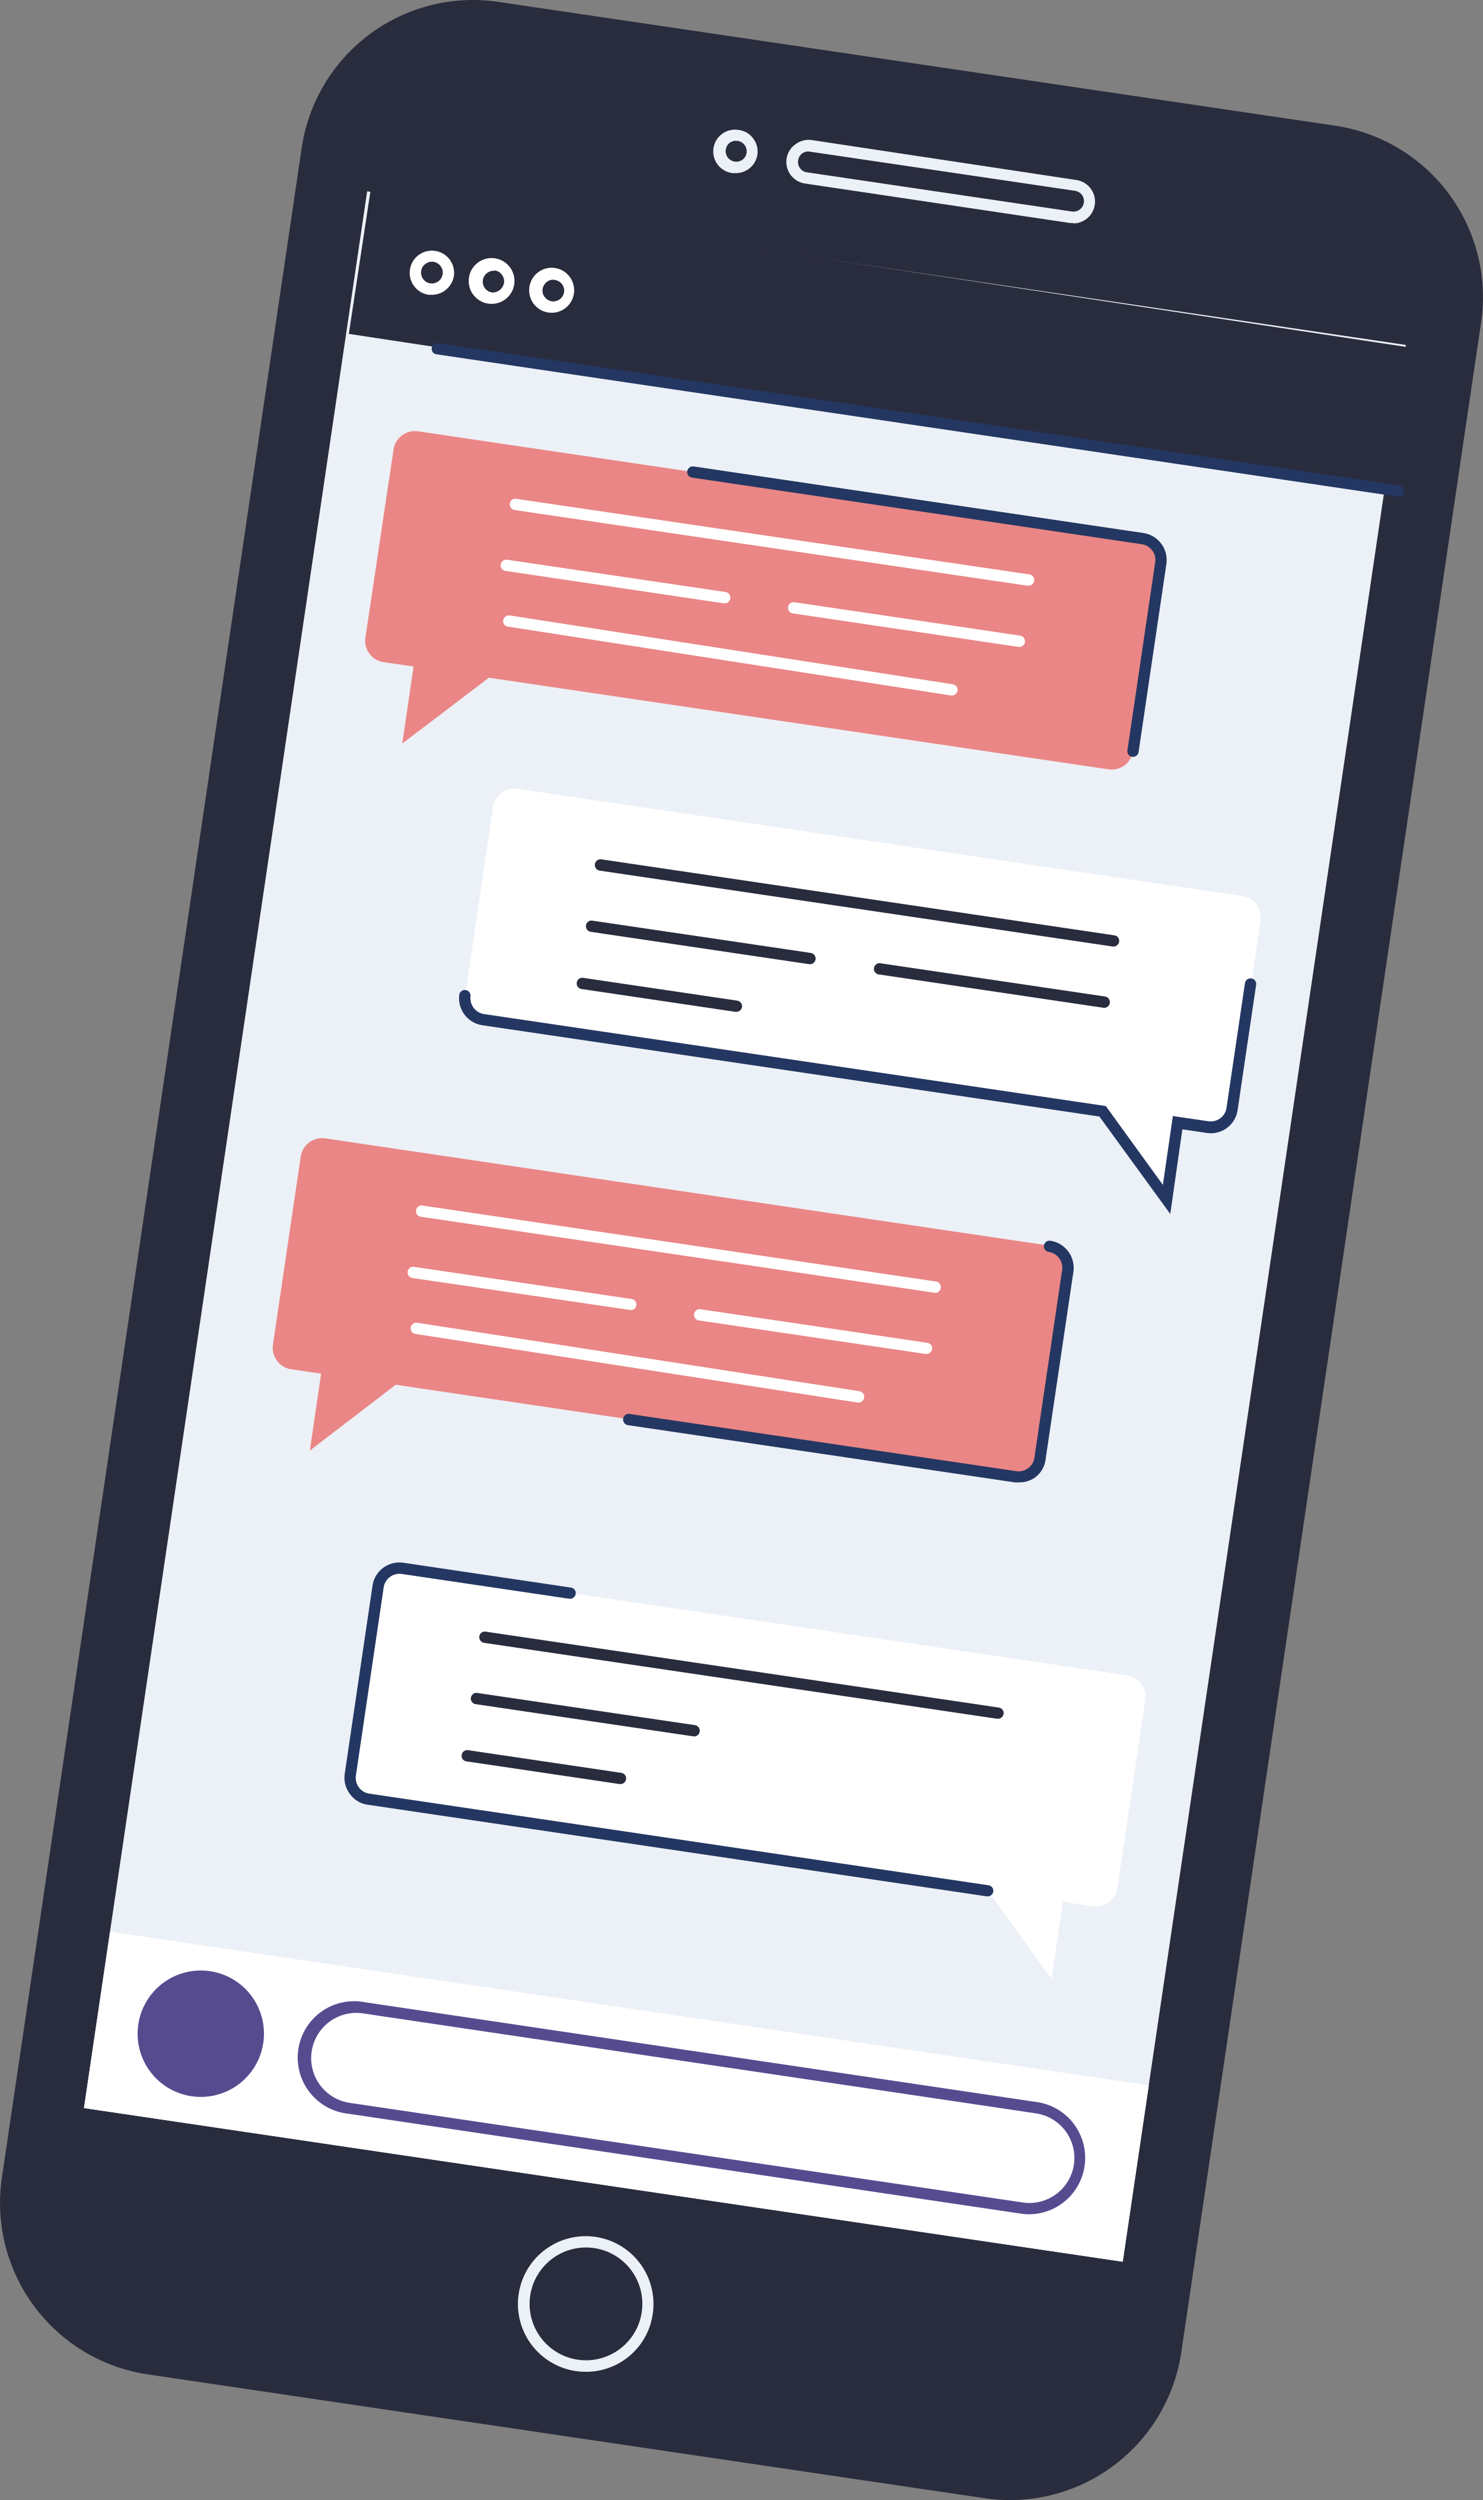 <svg xmlns="http://www.w3.org/2000/svg" viewBox="0 0 148.38 250"><rect x="0" y="0" width="148.38" height="250" fill="#808080" stroke="none"/><defs><style>.cls-1{fill:#292c3d;}.cls-2{fill:#ecf1f7;}.cls-3{fill:#fff;}.cls-4{fill:#243762;}.cls-5{fill:#ea8685;}.cls-6{fill:#574b90;}</style></defs><g id="Calque_2" data-name="Calque 2"><g id="Calque_1-2" data-name="Calque 1"><path class="cls-1" d="M98.5,249.81,14.79,237.43A17.33,17.33,0,0,1,.19,217.76l30-203A17.33,17.33,0,0,1,49.88.19l83.71,12.38a17.33,17.33,0,0,1,14.6,19.67l-30,203A17.33,17.33,0,0,1,98.5,249.81Z"></path><rect class="cls-2" x="-22.34" y="70.13" width="193.75" height="105.06" transform="translate(-57.71 178.44) rotate(-81.59)"></rect><rect class="cls-1" x="80.38" y="-18.51" width="14.54" height="105.06" transform="matrix(0.15, -0.99, 0.99, 0.15, 41.17, 115.74)"></rect><path class="cls-2" d="M58.61,237.17a6.78,6.78,0,1,1,6.7-5.79A6.73,6.73,0,0,1,58.61,237.17Zm0-12.43a5.64,5.64,0,1,0,.84.06A5.93,5.93,0,0,0,58.59,224.74Z"></path><path class="cls-2" d="M73.62,17.31l-.32,0A2.18,2.18,0,1,1,73.94,13a2.11,2.11,0,0,1,1.43.86,2.16,2.16,0,0,1,.41,1.61h0A2.18,2.18,0,0,1,73.62,17.31Zm0-3.23a1,1,0,0,0-1,.89,1,1,0,0,0,.2.78,1.06,1.06,0,0,0,.69.41,1.08,1.08,0,0,0,.78-.19,1.06,1.06,0,0,0,.41-.69h0a1.06,1.06,0,0,0-.88-1.19Z"></path><path class="cls-2" d="M107.38,22.3l-.32,0L80.54,18.35a2.18,2.18,0,0,1-1.84-2.47,2.15,2.15,0,0,1,.86-1.43A2.19,2.19,0,0,1,81.18,14L107.7,18a2.2,2.2,0,0,1,1.43.86,2.18,2.18,0,0,1-1.75,3.48ZM80.86,15.15a1,1,0,0,0-1,.89,1,1,0,0,0,.19.78,1,1,0,0,0,.69.41l26.51,3.92a1.05,1.05,0,0,0,1-1.66,1.06,1.06,0,0,0-.69-.41L81,15.16Z"></path><path class="cls-3" d="M112.75,167.53,40.26,156.81a2.17,2.17,0,0,0-2.46,1.82L35,177.44a2.16,2.16,0,0,0,1.82,2.45l62,9.17,6.39,8.81,1.14-7.7,3,.45a2.16,2.16,0,0,0,2.45-1.83l2.79-18.8A2.18,2.18,0,0,0,112.75,167.53Z"></path><path class="cls-4" d="M98.82,189.63h-.08l-62-9.17A2.65,2.65,0,0,1,35,179.38a2.7,2.7,0,0,1-.51-2l2.78-18.81a2.72,2.72,0,0,1,3.1-2.3l16.75,2.48a.56.56,0,0,1,.48.64.58.58,0,0,1-.64.48l-16.76-2.48a1.6,1.6,0,0,0-1.81,1.34l-2.78,18.81a1.59,1.59,0,0,0,.3,1.19,1.55,1.55,0,0,0,1,.62l62,9.17a.56.56,0,0,1,.47.64A.57.57,0,0,1,98.82,189.63Z"></path><path class="cls-3" d="M124.28,89.6,51.78,78.88a2.16,2.16,0,0,0-2.45,1.82L46.55,99.51A2.15,2.15,0,0,0,48.37,102l62,9.17,6.39,8.8,1.13-7.69,3,.44a2.15,2.15,0,0,0,2.45-1.82l2.78-18.81A2.15,2.15,0,0,0,124.28,89.6Z"></path><path class="cls-4" d="M117.09,121.39,110,111.65l-61.74-9.13a2.73,2.73,0,0,1-2.3-3.1.57.57,0,0,1,1.12.17,1.61,1.61,0,0,0,1.34,1.81l62.22,9.2,5.71,7.88,1-6.88,3.55.52a1.6,1.6,0,0,0,1.18-.29,1.57,1.57,0,0,0,.63-1l1.85-12.51a.57.57,0,0,1,.64-.48.56.56,0,0,1,.48.64l-1.85,12.51a2.71,2.71,0,0,1-3.1,2.3l-2.43-.36Z"></path><path class="cls-5" d="M32.52,113.83,105,124.56a2.15,2.15,0,0,1,1.82,2.45l-2.78,18.81a2.16,2.16,0,0,1-2.45,1.82l-62-9.17L31,145.05l1.13-7.69-3-.44a2.17,2.17,0,0,1-1.82-2.46l2.78-18.81A2.17,2.17,0,0,1,32.52,113.83Z"></path><path class="cls-4" d="M101.92,148.23a2.69,2.69,0,0,1-.4,0l-38.69-5.72a.57.57,0,0,1-.48-.65.56.56,0,0,1,.64-.47l38.69,5.72a1.59,1.59,0,0,0,1.19-.3,1.55,1.55,0,0,0,.62-1l2.78-18.81a1.59,1.59,0,0,0-1.34-1.81.58.58,0,0,1-.48-.65.57.57,0,0,1,.65-.47,2.74,2.74,0,0,1,2.3,3.09l-2.79,18.81a2.65,2.65,0,0,1-1.07,1.79A2.72,2.72,0,0,1,101.92,148.23Z"></path><rect class="cls-3" x="52.75" y="157.15" width="17.83" height="105.06" transform="translate(-154.77 240) rotate(-81.59)"></rect><path class="cls-6" d="M26.34,204.29A6.32,6.32,0,1,1,21,197.11,6.31,6.31,0,0,1,26.34,204.29Z"></path><path class="cls-6" d="M103,221.42a5.9,5.9,0,0,1-.83-.06l-67.35-10a5.64,5.64,0,1,1,1.65-11.15l67.35,10a5.64,5.64,0,0,1-.82,11.21Zm-.66-1.18a4.5,4.5,0,0,0,5.11-3.8,4.51,4.51,0,0,0-3.79-5.11l-67.35-10A4.5,4.5,0,1,0,35,210.28Z"></path><path class="cls-3" d="M43.21,29.48l-.32,0a2.22,2.22,0,1,1,2.52-1.87h0A2.24,2.24,0,0,1,43.21,29.48Zm0-3.31a1.05,1.05,0,0,0-.64.22,1,1,0,0,0-.43.71,1.08,1.08,0,0,0,.2.8,1,1,0,0,0,.71.43,1.09,1.09,0,0,0,1.24-.91h0a1.07,1.07,0,0,0-.21-.81,1.1,1.1,0,0,0-.71-.43Z"></path><path class="cls-3" d="M49.35,30.38l-.33,0a2.29,2.29,0,1,1,.33,0Zm0-3.3a1.09,1.09,0,0,0-.16,2.16A1.1,1.1,0,0,0,50,29a1.15,1.15,0,0,0,.43-.72h0a1.05,1.05,0,0,0-.21-.8,1,1,0,0,0-.71-.43Z"></path><path class="cls-3" d="M55.36,31.27l-.33,0a2.25,2.25,0,1,1,.33,0Zm0-3.3a1.07,1.07,0,0,0-.64.21,1.15,1.15,0,0,0-.43.72,1.05,1.05,0,0,0,.21.8,1.06,1.06,0,0,0,.71.43,1.1,1.1,0,0,0,1.23-.92A1.08,1.08,0,0,0,55.52,28Z"></path><path class="cls-4" d="M140,49.67h-.09L43.67,35.43a.55.55,0,0,1-.47-.64.57.57,0,0,1,.64-.48L140,48.54a.57.57,0,0,1,.48.64A.59.59,0,0,1,140,49.67Z"></path><path class="cls-1" d="M99.85,171.87h-.08l-51.33-7.59a.58.58,0,0,1-.48-.65.55.55,0,0,1,.65-.47l51.32,7.59a.56.56,0,0,1,.48.64A.57.57,0,0,1,99.85,171.87Z"></path><path class="cls-1" d="M69.46,173.63h-.08l-21.85-3.23a.57.57,0,0,1,.17-1.12l21.85,3.23a.57.57,0,0,1-.09,1.13Z"></path><path class="cls-1" d="M62.1,178.4H62l-15.33-2.27a.56.56,0,0,1-.48-.64.57.57,0,0,1,.64-.48l15.34,2.27a.56.56,0,0,1,.47.64A.57.57,0,0,1,62.1,178.4Z"></path><path class="cls-3" d="M99,178h-.09l-22.57-3.34a.57.57,0,1,1,.16-1.12L99,176.86A.57.57,0,0,1,99,178Z"></path><path class="cls-3" d="M93.58,129.27H93.5l-51.33-7.59a.57.57,0,1,1,.17-1.12l51.33,7.59a.57.57,0,0,1-.09,1.13Z"></path><path class="cls-3" d="M63.2,131h-.09L41.27,127.8a.57.57,0,0,1-.48-.65.56.56,0,0,1,.64-.47l21.85,3.23A.56.56,0,0,1,63.2,131Z"></path><path class="cls-3" d="M85.9,140.25h-.09l-44.3-6.87a.57.57,0,0,1,.17-1.12L86,139.12a.57.57,0,0,1-.08,1.13Z"></path><path class="cls-3" d="M92.68,135.39H92.6L70,132.05a.57.57,0,1,1,.16-1.12l22.58,3.34a.56.56,0,0,1-.08,1.12Z"></path><path class="cls-5" d="M41.83,43.13l72.49,10.72a2.16,2.16,0,0,1,1.82,2.46l-2.78,18.8a2.15,2.15,0,0,1-2.45,1.82l-62-9.16-8.66,6.58,1.13-7.7-3-.44a2.16,2.16,0,0,1-1.82-2.45L39.37,45A2.17,2.17,0,0,1,41.83,43.13Z"></path><path class="cls-4" d="M113.36,75.68h-.08a.57.57,0,0,1-.48-.64l2.78-18.81a1.55,1.55,0,0,0-.29-1.18,1.61,1.61,0,0,0-1.05-.63l-45-6.66a.57.57,0,0,1-.48-.64.58.58,0,0,1,.64-.48l45,6.66a2.73,2.73,0,0,1,2.3,3.1L113.92,75.2A.56.56,0,0,1,113.36,75.68Z"></path><path class="cls-3" d="M102.9,58.57h-.09L51.48,51a.57.57,0,0,1-.47-.65.55.55,0,0,1,.64-.47L103,57.44a.56.56,0,0,1,.47.64A.57.57,0,0,1,102.9,58.57Z"></path><path class="cls-3" d="M72.51,60.33h-.09L50.58,57.09a.56.56,0,0,1-.48-.64.57.57,0,0,1,.64-.48L72.59,59.2a.58.58,0,0,1,.48.65A.57.57,0,0,1,72.51,60.33Z"></path><path class="cls-3" d="M95.21,69.54h-.09l-44.3-6.88a.55.55,0,0,1-.47-.64.58.58,0,0,1,.64-.48l44.3,6.88a.56.56,0,0,1-.08,1.12Z"></path><path class="cls-3" d="M102,64.69h-.08L79.33,61.34a.56.56,0,0,1-.48-.64.57.57,0,0,1,.64-.48l22.58,3.34a.58.58,0,0,1,.48.65A.56.56,0,0,1,102,64.69Z"></path><path class="cls-1" d="M111.42,94.65h-.08L60,87.06a.57.57,0,1,1,.17-1.13l51.33,7.6a.55.55,0,0,1,.47.64A.56.56,0,0,1,111.42,94.65Z"></path><path class="cls-1" d="M81,96.42H81L59.11,93.18a.57.57,0,0,1-.48-.65.56.56,0,0,1,.64-.47l21.85,3.23a.57.57,0,0,1,.48.64A.58.58,0,0,1,81,96.42Z"></path><path class="cls-1" d="M73.68,101.18h-.09L58.26,98.91a.57.57,0,1,1,.16-1.12l15.34,2.27a.57.57,0,0,1,.48.64A.58.58,0,0,1,73.68,101.18Z"></path><path class="cls-1" d="M110.52,100.78h-.08L87.86,97.43A.57.57,0,0,1,88,96.31l22.58,3.34a.57.57,0,0,1-.08,1.13Z"></path></g></g></svg>